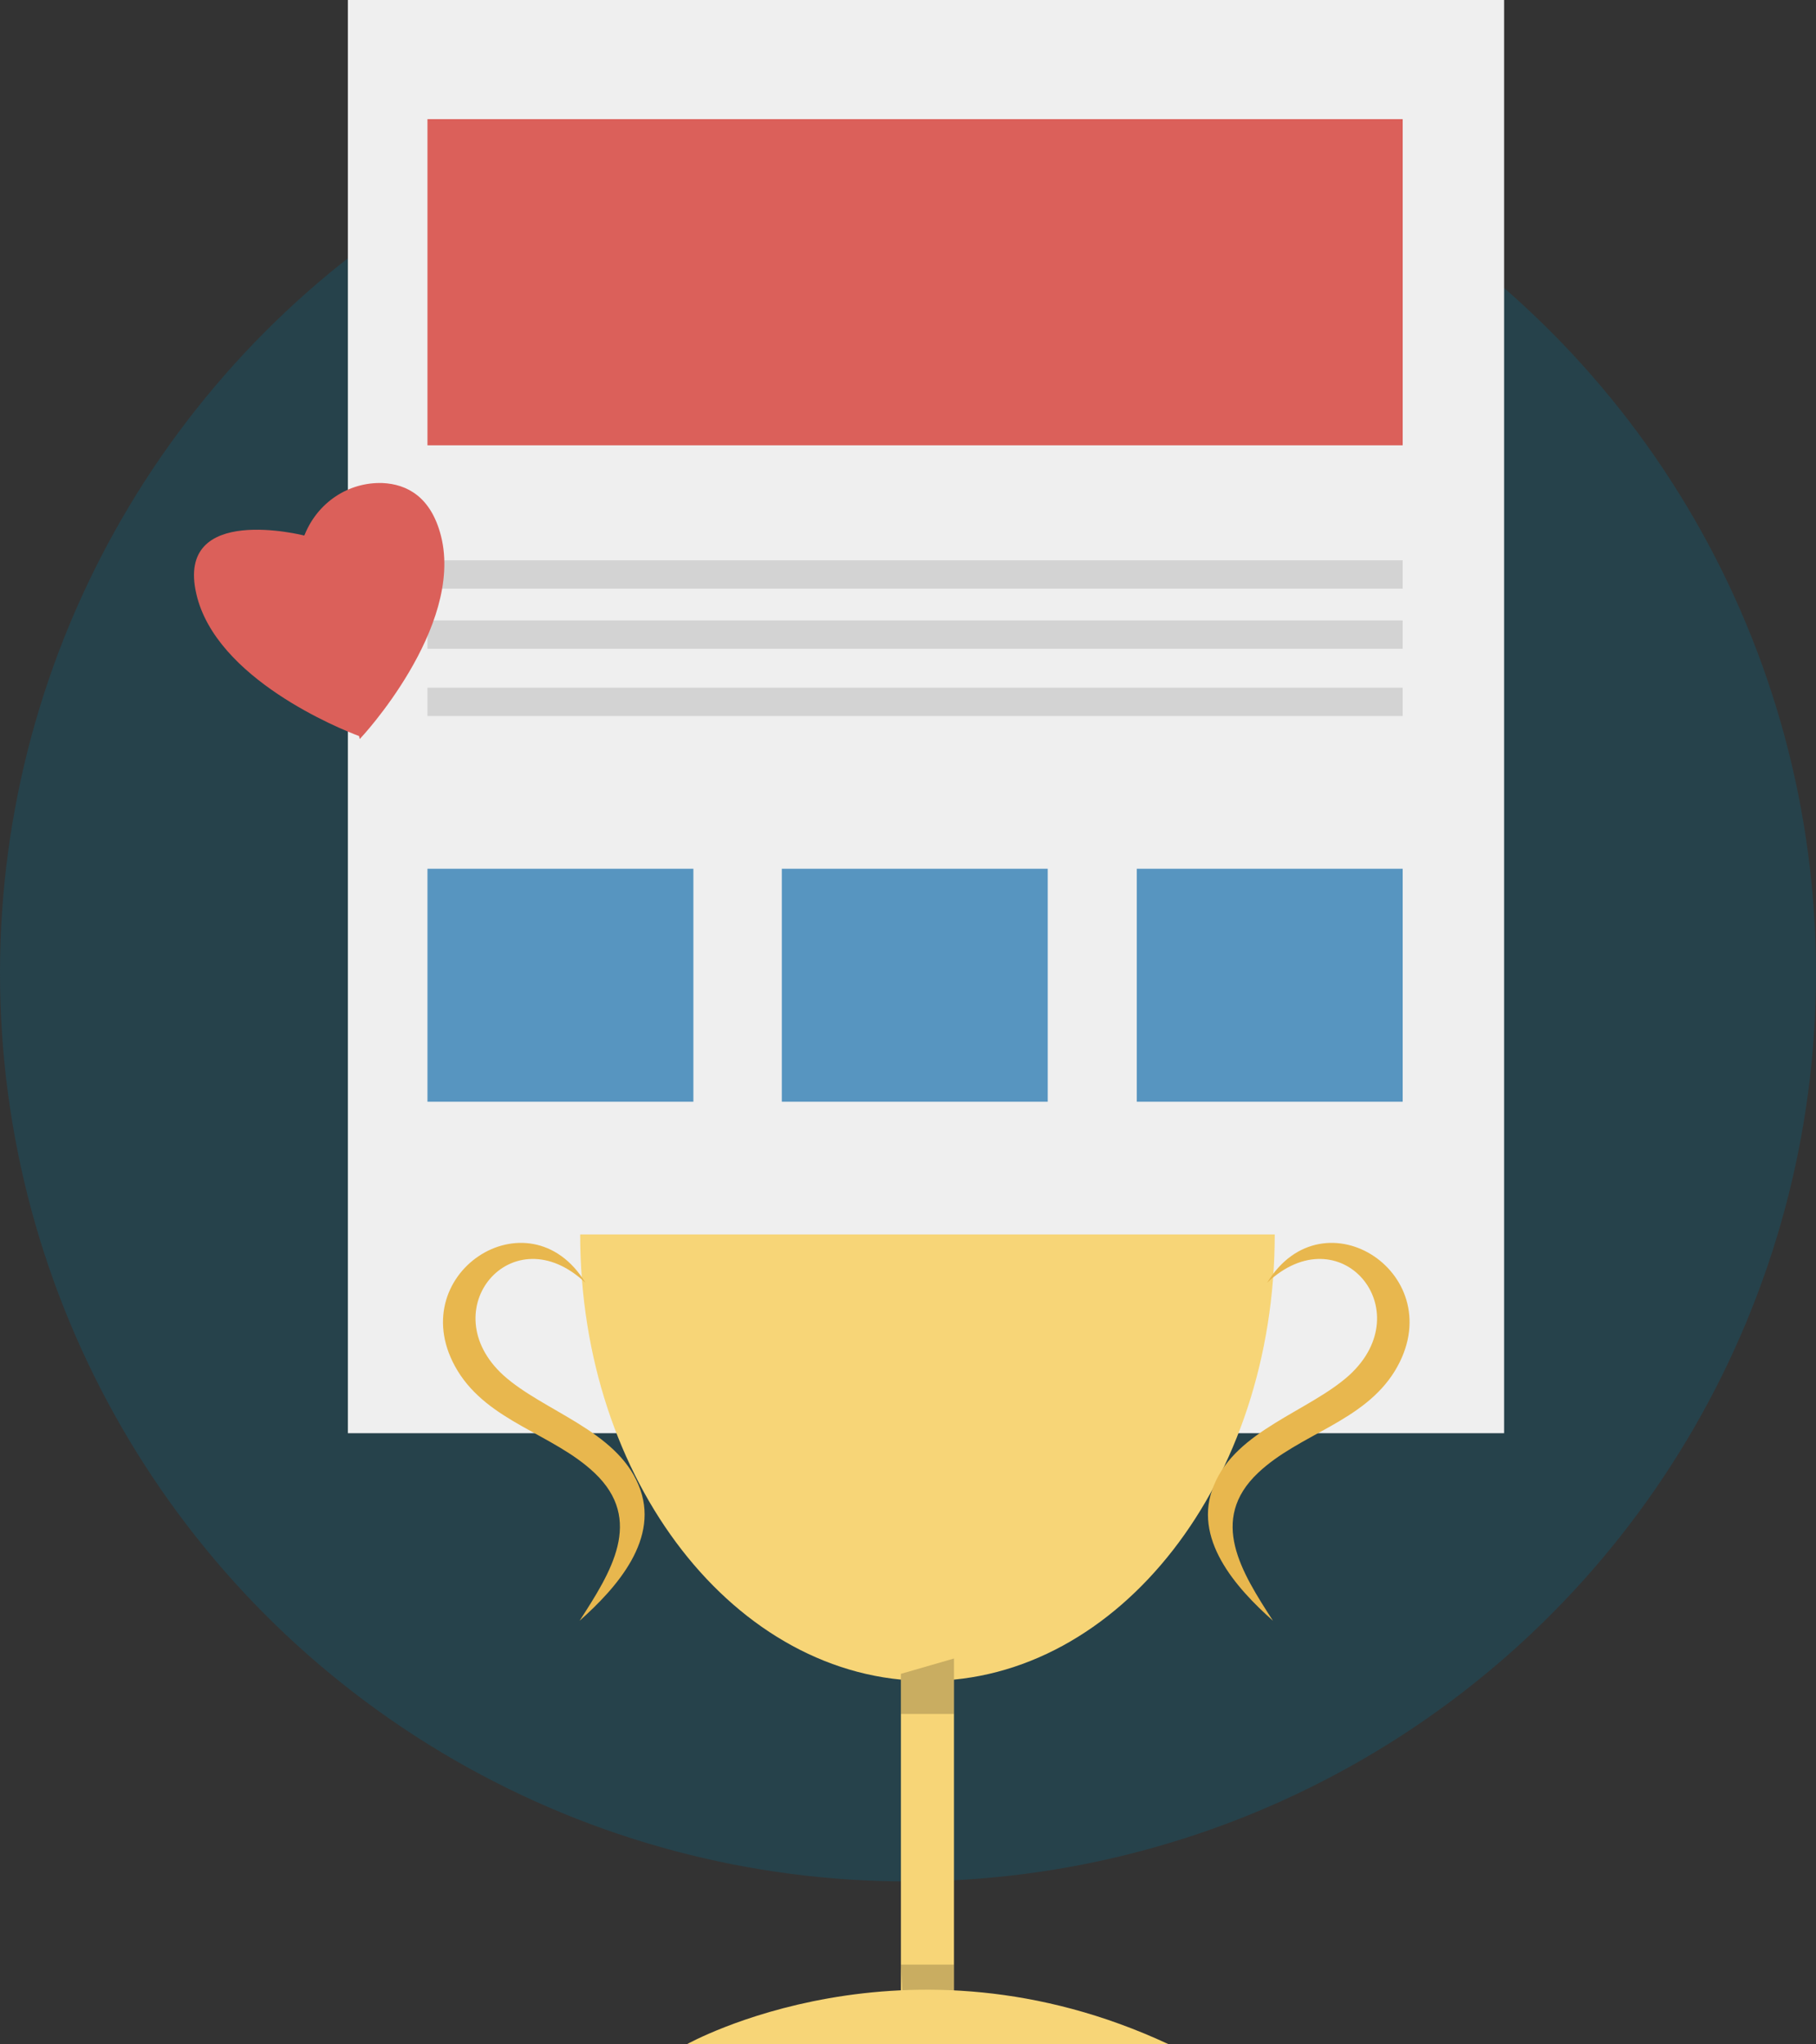 <?xml version="1.0" encoding="utf-8"?>
<!-- Generator: Adobe Illustrator 21.0.2, SVG Export Plug-In . SVG Version: 6.00 Build 0)  -->
<svg version="1.1" id="Livello_1" xmlns="http://www.w3.org/2000/svg" xmlns:xlink="http://www.w3.org/1999/xlink" x="0px" y="0px"
	 width="308px" height="346.6px" viewBox="0 0 308 346.6" style="enable-background:new 0 0 308 346.6;" xml:space="preserve">
<rect x="0" y="0" width="308" height="346.6" fill="#333333" stroke="none"/>
<style type="text/css">
	.st0{fill:#26424B;}
	.st1{fill:#EFEFEF;}
	.st2{fill:#DB605A;}
	.st3{opacity:0.12;}
	.st4{fill:#010101;}
	.st5{fill:#5795C0;}
	.st6{fill:#F7D577;}
	.st7{opacity:0.19;fill:#010101;enable-background:new    ;}
	.st8{fill:#E8B74E;}
</style>
<circle class="st0" cx="154" cy="165" r="154"/>
<g>
	<rect x="59" class="st1" width="196.1" height="243"/>
	<rect x="72.5" y="20.2" class="st2" width="165.4" height="55.3"/>
	<g class="st3">
		<rect x="72.5" y="95" class="st4" width="165.4" height="4.8"/>
	</g>
	<g class="st3">
		<rect x="72.5" y="105.2" class="st4" width="165.4" height="4.8"/>
	</g>
	<g class="st3">
		<rect x="72.5" y="116.6" class="st4" width="165.4" height="4.8"/>
	</g>
	<rect x="72.5" y="147.3" class="st5" width="45.1" height="39.5"/>
	<rect x="132.6" y="147.3" class="st5" width="45.1" height="39.5"/>
	<rect x="192.8" y="147.3" class="st5" width="45.1" height="39.5"/>
	<path class="st2" d="M74.8,90.9c-1.7-6.7-5.8-8.8-9.9-9c-5.8-0.2-11,3.3-13.2,8.7l-0.1,0.2c0,0-21.9-5.6-18.3,9.9
		c3.3,14.4,24.4,22.9,27.6,24.1l0.1,0.5C61.1,125.3,78.7,106.4,74.8,90.9z"/>
</g>
<g>
	<g>
		<path class="st6" d="M157.3,285c32.5,0,58.9-33.9,58.9-75.7H98.4C98.4,251.1,124.8,285,157.3,285z"/>
	</g>
	<g>
		<g>
			<rect x="152.8" y="263.7" class="st6" width="9" height="82.8"/>
		</g>
		<polygon class="st7" points="152.8,283.8 152.8,290.6 161.8,290.6 161.8,281.2 		"/>
		<polygon class="st7" points="153.1,338.5 152.8,333.1 161.8,333.1 161.8,338.8 		"/>
		<path class="st6" d="M116.5,346.6c0,0,37.1-20.8,81.7,0H116.5z"/>
		<path class="st8" d="M214.9,217.5c9.6-15.7,31.5-1.3,21.7,14.9c-5.3,8.7-16.2,10.7-23.2,17.3c-8.5,8-2.8,16.9,2.5,25.1
			c-6.3-5.6-13.8-14-10-23c3.8-9.3,16.1-12.5,22.9-18.6C241,222.1,227.3,205.8,214.9,217.5z"/>
		<path class="st8" d="M99.3,217.5c-9.6-15.7-31.5-1.3-21.7,14.9c5.3,8.7,16.2,10.7,23.2,17.3c8.5,8,2.8,16.9-2.5,25.1
			c6.3-5.6,13.8-14,10-23c-3.8-9.3-16.1-12.5-22.9-18.6C73.2,222.1,86.9,205.8,99.3,217.5z"/>
	</g>
</g>
</svg>
